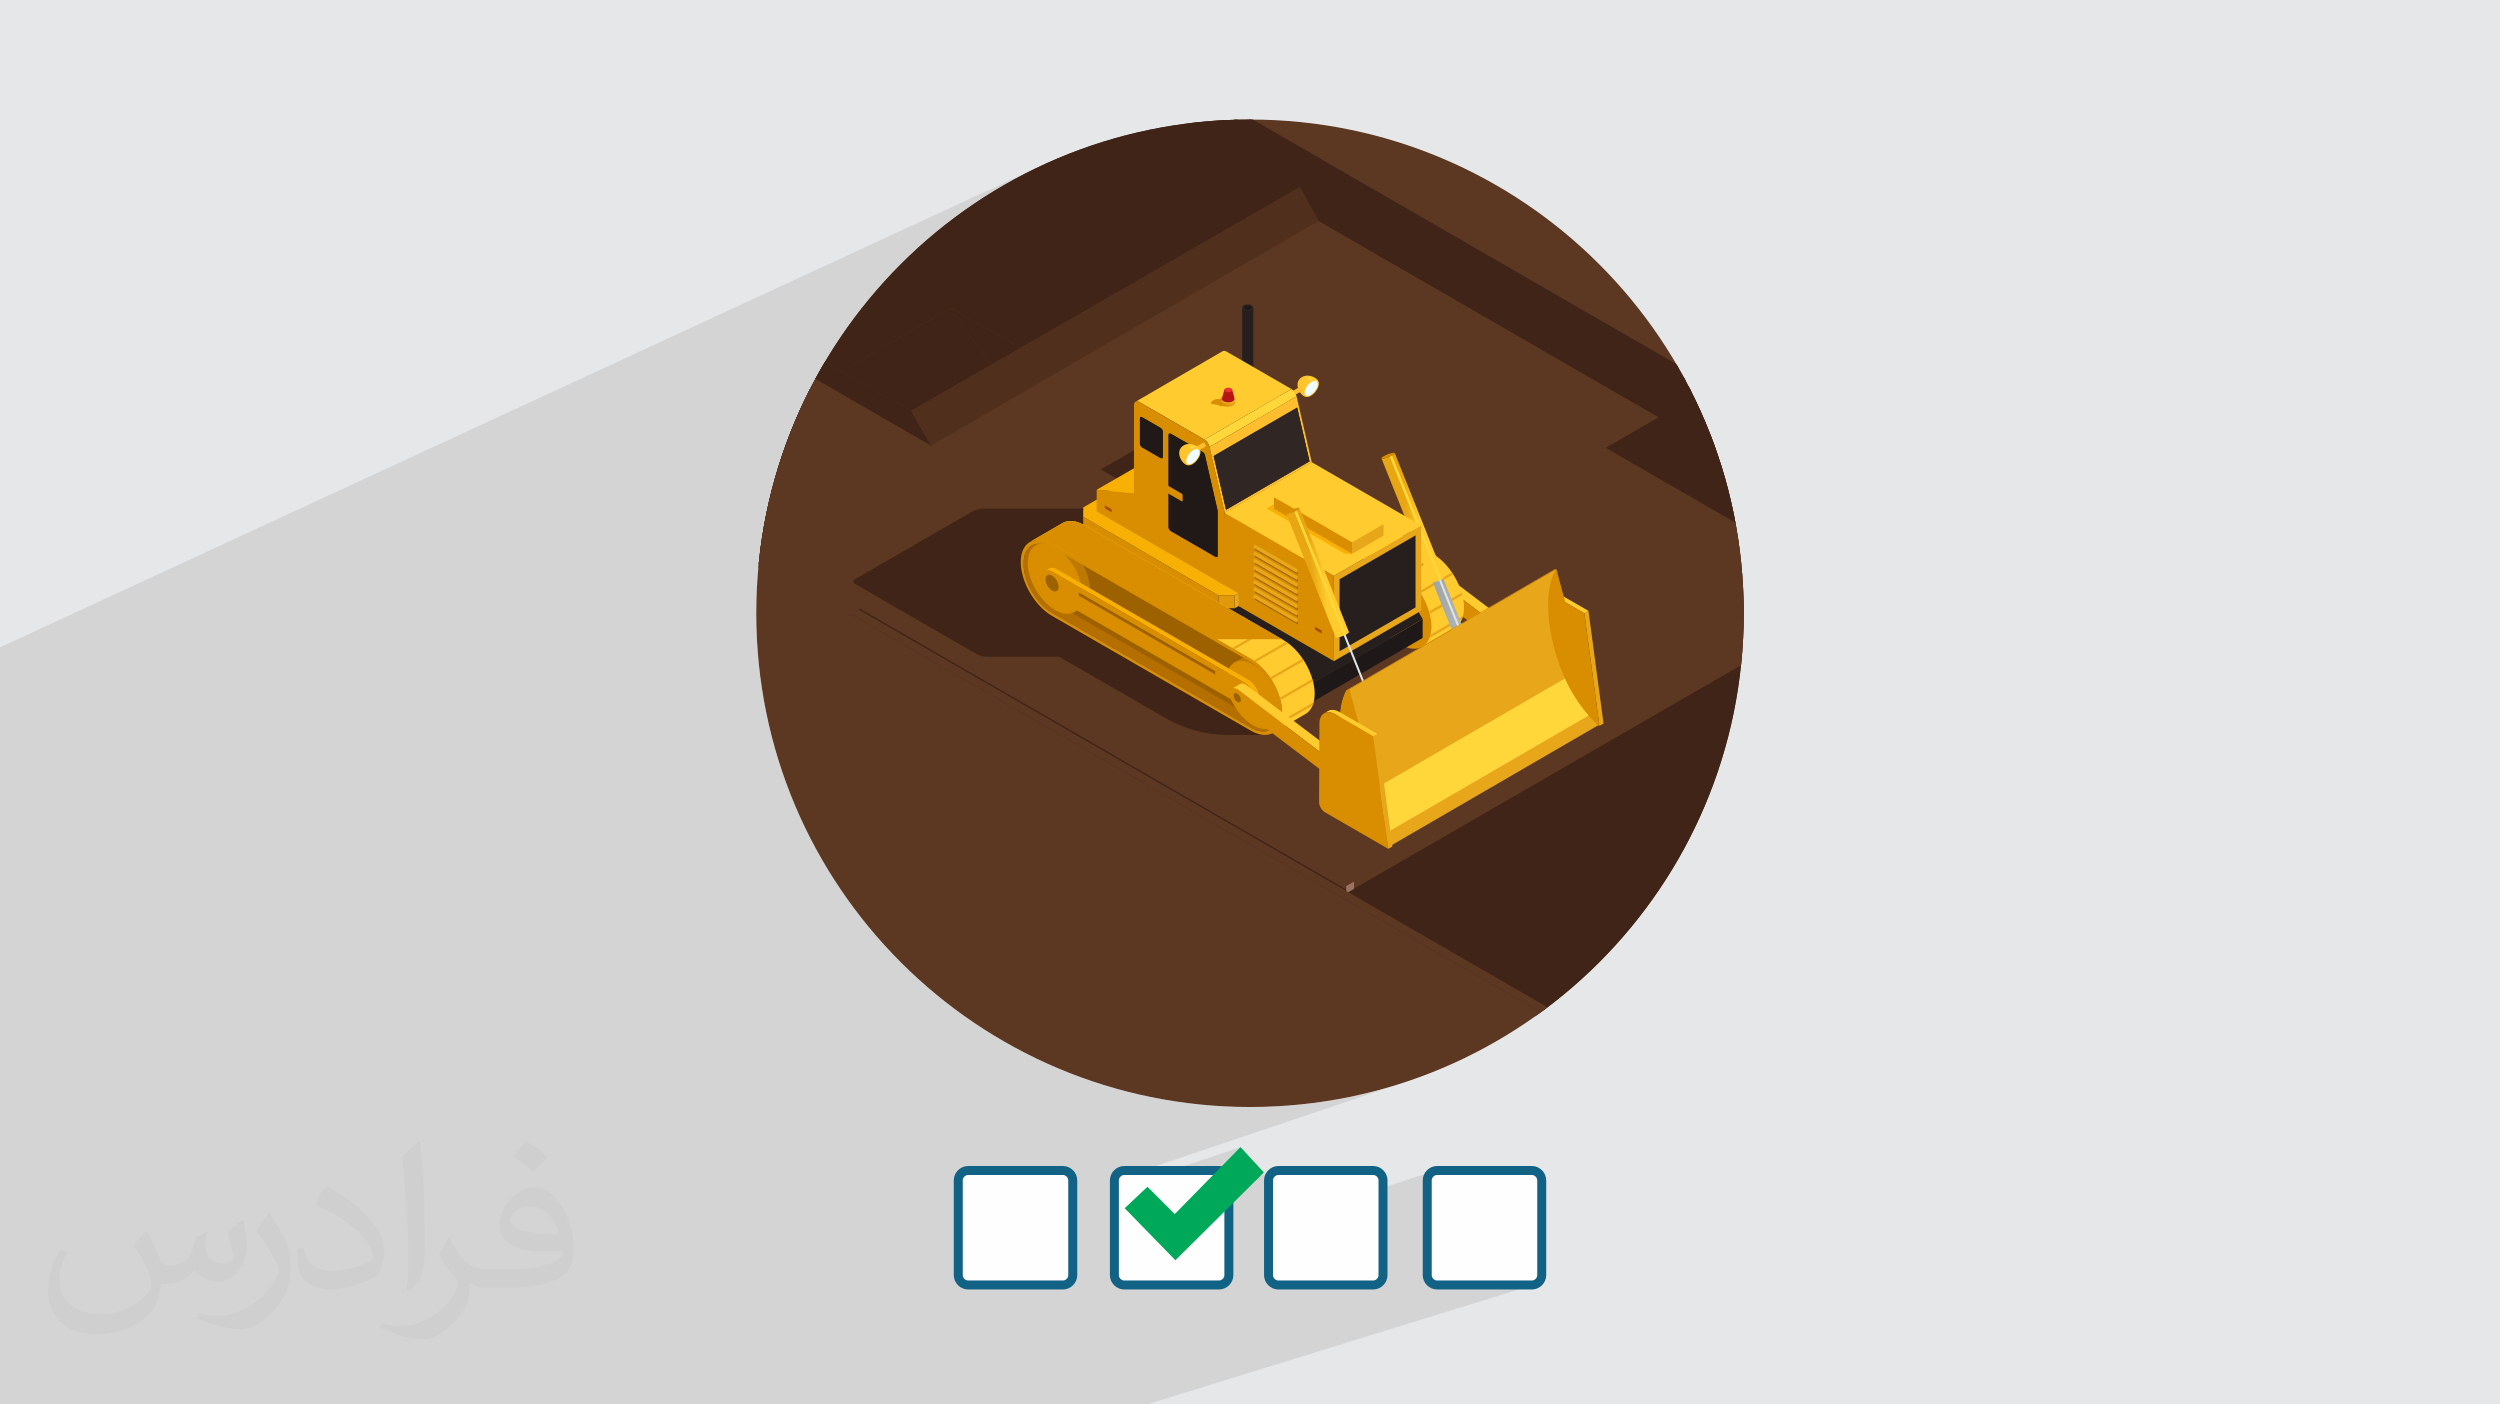 <?xml version="1.0" encoding="UTF-8"?>
<!DOCTYPE svg PUBLIC "-//W3C//DTD SVG 1.1//EN" "http://www.w3.org/Graphics/SVG/1.1/DTD/svg11.dtd">
<!-- Creator: CorelDRAW -->
<svg xmlns="http://www.w3.org/2000/svg" xml:space="preserve" width="94.192mm" height="52.917mm" version="1.1" style="shape-rendering:geometricPrecision; text-rendering:geometricPrecision; image-rendering:optimizeQuality; fill-rule:evenodd; clip-rule:evenodd"
viewBox="0 0 9419.16 5291.66"
 xmlns:xlink="http://www.w3.org/1999/xlink"
 xmlns:xodm="http://www.corel.com/coreldraw/odm/2003">
 <defs>
  <style type="text/css">
   <![CDATA[
    .str0 {stroke:#126285;stroke-width:33.86;stroke-miterlimit:22.926}
    .str1 {stroke:#3F2417;stroke-width:7.62;stroke-miterlimit:10}
    .fil36 {fill:none}
    .fil5 {fill:#FEFEFE}
    .fil4 {fill:#00A859}
    .fil0 {fill:#E6E7E8}
    .fil3 {fill:#FEFEFE}
    .fil17 {fill:#1E1918;fill-rule:nonzero}
    .fil29 {fill:#211918;fill-rule:nonzero}
    .fil15 {fill:#261F1E;fill-rule:nonzero}
    .fil16 {fill:#302725;fill-rule:nonzero}
    .fil9 {fill:#3F2417;fill-rule:nonzero}
    .fil10 {fill:#502F1C;fill-rule:nonzero}
    .fil8 {fill:#5C3722;fill-rule:nonzero}
    .fil6 {fill:#7C574C;fill-rule:nonzero}
    .fil7 {fill:#9C7363;fill-rule:nonzero}
    .fil22 {fill:#9E6100;fill-rule:nonzero}
    .fil35 {fill:#A84C00;fill-rule:nonzero}
    .fil21 {fill:#B46F00;fill-rule:nonzero}
    .fil32 {fill:#B71515;fill-rule:nonzero}
    .fil23 {fill:#BD7900;fill-rule:nonzero}
    .fil19 {fill:#D88E00;fill-rule:nonzero}
    .fil26 {fill:#E0E4E4;fill-rule:nonzero}
    .fil28 {fill:#E1990B;fill-rule:nonzero}
    .fil33 {fill:#E83434;fill-rule:nonzero}
    .fil20 {fill:#E8A61A;fill-rule:nonzero}
    .fil12 {fill:#F0FDFF;fill-rule:nonzero}
    .fil24 {fill:#F8B005;fill-rule:nonzero}
    .fil14 {fill:#FFBE2E;fill-rule:nonzero}
    .fil18 {fill:#FFCB2E;fill-rule:nonzero}
    .fil13 {fill:#FFD73B;fill-rule:nonzero}
    .fil2 {fill:#373435;fill-opacity:0.031}
    .fil1 {fill:#373435;fill-opacity:0.102}
    .fil27 {fill:url(#id1)}
    .fil31 {fill:url(#id2)}
    .fil25 {fill:url(#id3)}
    .fil30 {fill:url(#id4)}
    .fil11 {fill:url(#id5)}
    .fil34 {fill:url(#id6)}
   ]]>
  </style>
   <clipPath id="id0">
    <path d="M4709.57 450.28c1027.41,0 1860.28,832.87 1860.28,1860.27 0,1027.41 -832.87,1860.28 -1860.28,1860.28 -1027.4,0 -1860.27,-832.87 -1860.27,-1860.28 0,-1027.4 832.87,-1860.27 1860.27,-1860.27z"/>
   </clipPath>
  <linearGradient id="id1" gradientUnits="userSpaceOnUse" x1="5298.51" y1="1954.95" x2="5349.33" y2="1950.31">
   <stop offset="0" style="stop-opacity:1; stop-color:#E7A612"/>
   <stop offset="1" style="stop-opacity:1; stop-color:#FFCB2E"/>
  </linearGradient>
  <linearGradient id="id2" gradientUnits="userSpaceOnUse" x1="4599.52" y1="1517.44" x2="4654.72" y2="1517.44">
   <stop offset="0" style="stop-opacity:1; stop-color:#D88E00"/>
   <stop offset="1" style="stop-opacity:1; stop-color:#E8A61A"/>
  </linearGradient>
  <linearGradient id="id3" gradientUnits="userSpaceOnUse" x1="5350" y1="2245.04" x2="5533.38" y2="2245.04">
   <stop offset="0" style="stop-opacity:1; stop-color:#959A9A"/>
   <stop offset="1" style="stop-opacity:1; stop-color:#B6BBBB"/>
  </linearGradient>
  <linearGradient id="id4" gradientUnits="userSpaceOnUse" xlink:href="#id1" x1="4939.38" y1="2162.29" x2="4990.2" y2="2157.66">
  </linearGradient>
  <radialGradient id="id5" gradientUnits="userSpaceOnUse" gradientTransform="matrix(1.547 -0 -0 -1.855 -2711 4062)" cx="4954.48" cy="1422.36" r="70.24" fx="4954.48" fy="1422.36">
   <stop offset="0" style="stop-opacity:1; stop-color:#FFCB2E"/>
   <stop offset="1" style="stop-opacity:1; stop-color:#FFBE2E"/>
  </radialGradient>
  <radialGradient id="id6" gradientUnits="userSpaceOnUse" gradientTransform="matrix(1.546 -0 -0 -1.855 -2464 4795)" xlink:href="#id5" cx="4508.65" cy="1679.76" r="70.26" fx="4508.65" fy="1679.76">
  </radialGradient>
 </defs>
 <g id="Layer_x0020_1">
  <polygon class="fil0" points="-0,0 9419.16,0 9419.16,5291.66 -0,5291.66 "/>
  <polygon class="fil1" points="1690.73,5291.66 1621.84,5291.66 1151.48,5291.66 1082.13,5291.66 -0,5291.66 -0,2438.98 3903.07,633.72 3822.85,674.8 3744.95,719.6 3669.47,767.98 3596.54,819.85 3526.27,875.07 3458.77,933.54 3394.16,995.14 3332.56,1059.75 3274.09,1127.25 3218.87,1197.52 3167,1270.45 3118.62,1345.93 3073.82,1423.83 3032.74,1504.05 2995.49,1586.45 2962.18,1670.93 2932.93,1757.36 2907.87,1845.64 2887.09,1935.64 2870.73,2027.25 2858.9,2120.35 2851.72,2214.82 2849.3,2310.55 2851.72,2406.28 2858.9,2500.75 2870.73,2593.85 2887.09,2685.46 2907.87,2775.46 2932.93,2863.74 2962.18,2950.18 2995.49,3034.66 3032.74,3117.06 3073.82,3197.27 3118.62,3275.18 3167,3350.65 3218.87,3423.59 3274.09,3493.86 3332.56,3561.36 3394.16,3625.97 3458.77,3687.56 3526.27,3746.03 3596.54,3801.26 3669.47,3853.12 3744.95,3901.51 3822.85,3946.31 3903.07,3987.39 3985.47,4024.64 4069.95,4057.95 4156.38,4087.2 4244.66,4112.26 4334.66,4133.04 4426.27,4149.4 4519.37,4161.23 4613.84,4168.41 4709.57,4170.83 4805.3,4168.41 4899.77,4161.23 4992.87,4149.4 5084.48,4133.04 5174.48,4112.26 5262.76,4087.2 4198.72,4445.99 4198.63,4446.81 4198.63,4481.48 4673.68,4321.83 4479.02,4520.26 4802.13,4413.03 4795.91,4416.51 4790.43,4421.07 4785.87,4426.56 4782.41,4432.79 4780.2,4439.6 4779.43,4446.81 4779.43,4615.26 5400.13,4413.03 5393.9,4416.51 5388.41,4421.07 5383.84,4426.56 5380.36,4432.79 5378.15,4439.6 5377.37,4446.81 5377.37,4804.62 5378.15,4811.83 5380.36,4818.64 5383.84,4824.88 5388.41,4830.36 5393.9,4834.93 5400.13,4838.4 5406.93,4840.61 5414.12,4841.39 5771.96,4841.39 5779.17,4840.61 4320.21,5291.66 4315.73,5291.66 3973.64,5291.66 3826.58,5291.66 3748.62,5291.66 3744.11,5291.66 3402,5291.66 3257.01,5291.66 3193.41,5291.66 3188.84,5291.66 2846.79,5291.66 2777.88,5291.66 2757.6,5291.66 2703.77,5291.66 2703.4,5291.66 2631.19,5291.66 2626.56,5291.66 2284.49,5291.66 2256.88,5291.66 2227.5,5291.66 2154.71,5291.66 2143.49,5291.66 2019.51,5291.66 1874.87,5291.66 1787.84,5291.66 1692.88,5291.66 "/>
  <path class="fil2" d="M550.85 4636.82c17.98,27.25 29.64,53.44 41.02,82.55 8.46,16.94 12.95,48.16 52.65,48.16 11.63,0 28.32,-3.43 43.13,-11.63 16.66,-8.74 29.36,-21.97 35.99,-42.06l15.87 -53.44 38.63 -19.05 2.64 2.64c-5.28,20.12 -6.6,39.42 -6.6,54.51 0,44.7 38.63,61.65 69.32,61.65 17.98,0 34.14,-8.74 34.14,-25.15 0,-21.16 -8.99,-57.15 -20.65,-89.43 17.98,-17.98 35.99,-35.99 56.62,-50.55l3.17 1.6c8.99,38.1 14.02,75.67 14.02,100.81 0,24.61 -10.85,51.87 -19.84,69.6 -18.52,34.92 -51.33,62.71 -91.01,62.71 -30.15,0 -63.75,-15.09 -86.79,-43.13l-1.32 0c-21.69,27 -55.3,51.33 -109.02,51.33l-16.66 0c-2.64,35.46 -10.31,60.58 -21.97,83.08 -32,62.43 -127,106.63 -216.43,106.63 -124.36,0 -186.79,-71.7 -186.79,-167.21 0,-59 19.3,-113.77 48.95,-152.65l24.33 10.06c-18.52,35.46 -30.96,68.78 -30.96,101.6 0,89.43 72.77,132.03 156.64,132.03 77.8,0 174.09,-49.48 191.57,-106.88 -6.6,-62.71 -30.15,-92.07 -66.14,-149.22 10.85,-19.05 24.87,-38.1 42.34,-58.47l3.17 0 0 0 0 0 -0.02 -0.09zm1434.31 -336.55c26.19,16.41 51.87,35.71 76.99,57.94 -14.02,19.84 -31.5,37.85 -53.19,53.72 -25.15,-20.37 -50.27,-37.85 -75.95,-56.36 17.45,-19.58 34.67,-38.35 52.12,-55.3l0 0 0 0 0 0 0 0 0 0 0.03 0zm13.49 244.48c-42.34,0 -76.99,27.79 -76.99,48.41 0,44.2 84.66,57.94 186,57.4 -12.7,-51.87 -57.15,-105.84 -109.02,-105.84l0.01 0.03zm-95 236.55c55.04,0 103.2,-1.6 139.95,-10.85 41.02,-10.31 75.67,-30.96 75.67,-45.24 0,-3.71 0,-8.2 -1.32,-11.91 -23.01,2.11 -49.48,2.11 -72.49,2.11 -74.6,0 -131.75,-16.94 -154.25,-58.75 -5.56,-11.63 -9.52,-24.61 -9.52,-39.42 0,-40.49 17.45,-79.91 48.16,-107.16 25.65,-22.48 53.97,-36.5 82.8,-36.5 52.12,0 93.65,41.81 122.76,107.7 15.87,35.99 26.72,77.52 26.72,129.92 0,34.92 -9.52,64.29 -31.22,85.98 -40.49,39.17 -115.09,53.97 -229.39,53.97l-51.87 0 0 0 -13.49 0c-28.32,0 -48.69,-5.03 -64.82,-17.45l-2.64 0c0.79,6.6 1.32,12.95 1.32,19.05 0,25.65 -8.46,58.47 -25.65,84.66 -50.8,75.41 -105.84,108.2 -153.47,108.2 -48.16,0 -107.16,-18.52 -160.35,-42.6l9.52 -18.52c17.2,7.14 41.02,11.91 73.81,11.91 85.98,0 198.96,-82.55 212.98,-163.25 -3.17,-6.6 -8.99,-15.34 -17.2,-24.61 -25.15,-29.9 -41.02,-54.76 -55.83,-80.95 12.7,-25.15 24.33,-45.24 35.18,-63.5l4.5 -0.53c36.78,74.88 70.1,117.73 144.45,117.73l11.63 0 0 0 53.97 0 0 0 0 0 0 0 0 0 0 0 0.09 0.01zm-372.54 79.12c6.35,-34.39 6.88,-73.02 6.88,-109.02l0 -53.44c0,-99.75 -12.7,-244.73 -23.01,-339.19 17.98,-19.3 43.13,-42.06 62.97,-57.4l5.82 1.6c13.49,118.8 16.66,256.39 16.66,383.64 0,33.35 -1.32,65.89 -4.5,89.69 -1.85,30.15 -19.3,52.91 -56.62,87.83l-8.2 -3.71zm-383.38 -157.43c1.85,46.84 24.87,83.62 105.31,83.62 50.01,0 92.33,-12.95 139.17,-35.18 8.46,-3.71 12.95,-8.74 12.95,-12.95 0,-29.36 -22.48,-68.25 -60.32,-103.71 -36.78,-33.35 -85.47,-62.71 -130.96,-82.3 -15.62,-6.6 -20.65,-13.49 -20.65,-20.12 0,-13.49 17.98,-41.81 32.82,-62.18l5.03 -0.53c52.12,27.25 110.34,67.74 153.47,112.7 39.17,41.53 63.5,83.62 63.5,129.39 0,33.86 -10.31,65.61 -27,95.25 -57.15,28.83 -118.01,50.8 -178.33,50.8 -73.28,0 -123.29,-34.39 -123.29,-115.09 0,-8.74 0,-22.22 3.17,-39.7l25.15 0 0 0 0 0 0 0 0 0 0 0 -0.02 0zm-132.57 -133.1l45.52 73.56c16.66,27.25 32.28,56.9 32.28,103.71l0 59.79c0,48.41 -30.96,100.28 -80.95,151.61 -39.17,34.67 -73.81,49.48 -105.84,49.48 -47.62,0 -102.13,-14.81 -165.1,-41.81l7.14 -18.52c19.84,5.28 42.85,9.78 71.17,9.78 90.5,-0.53 183.08,-66.67 225.42,-147.37 5.03,-9.27 6.88,-17.98 6.88,-24.08 0,-9.27 -5.03,-19.58 -8.99,-28.83 -23.01,-43.38 -48.69,-83.08 -76.99,-119.86 14.81,-23.29 29.64,-45.77 45.77,-68l3.71 0.53 0 0 0 0 0 0 0 0 0 0 -0.02 0.01z"/>
  <g id="_1491728631184">
   <path class="fil3 str0" d="M5771.96 4410.05l-357.84 0c-19.56,0 -36.75,17.14 -36.75,36.76l0 357.81c0,19.62 17.19,36.77 36.75,36.77l357.84 0c19.62,0 36.75,-17.15 36.75,-36.77l0 -357.81c0,-19.62 -17.15,-36.76 -36.75,-36.76z"/>
   <path class="fil3 str0" d="M5174.01 4410.05l-357.86 0c-19.63,0 -36.72,17.14 -36.72,36.76l0 357.81c0,19.62 17.15,36.77 36.72,36.77l357.86 0c19.61,0 36.71,-17.15 36.71,-36.77l0 -357.81c0,-19.62 -17.15,-36.76 -36.71,-36.76z"/>
   <path class="fil3 str0" d="M4593.18 4410.05l-357.8 0c-19.57,0 -36.75,17.14 -36.75,36.76l0 357.81c0,19.62 17.15,36.77 36.75,36.77l357.8 0c19.62,0 36.77,-17.15 36.77,-36.77l0 -357.81c0,-19.62 -17.15,-36.76 -36.77,-36.76z"/>
   <path class="fil3 str0" d="M4005.01 4410.05l-357.82 0c-19.59,0 -36.74,17.14 -36.74,36.76l0 357.81c0,19.62 17.15,36.77 36.74,36.77l357.82 0c19.56,0 36.74,-17.15 36.74,-36.77l0 -357.81c0,-19.62 -17.13,-36.76 -36.74,-36.76z"/>
   <polygon class="fil4" points="4673.68,4321.83 4761.86,4417.39 4428.53,4748.23 4237.43,4552.18 4323.19,4471.32 4426.08,4574.23 "/>
  </g>
  <path class="fil5" d="M4709.57 450.28c1027.41,0 1860.28,832.87 1860.28,1860.27 0,1027.41 -832.87,1860.28 -1860.28,1860.28 -1027.4,0 -1860.27,-832.87 -1860.27,-1860.28 0,-1027.4 832.87,-1860.27 1860.27,-1860.27z"/>
  <g style="clip-path:url(#id0)">
   <g id="_1491728634928">
    <polygon id="_1" class="fil6" points="4553.9,4756.52 -2.68,2125.78 -2.68,1968.17 4553.9,4598.92 "/>
    <polygon class="fil7" points="8560.05,2443.57 4553.9,4756.52 4553.9,4598.92 8560.05,2285.97 "/>
    <polygon class="fil8" points="4553.9,4598.91 -2.68,1968.18 4003.47,-344.77 8560.05,2285.96 "/>
    <polygon class="fil9" points="1291.84,1220.79 5848.4,3851.52 8179.07,2505.9 3622.52,-124.85 "/>
    <polygon class="fil8" points="4461.7,1667.96 3583.04,1160.14 2429.93,1825.51 5084.39,3358.05 7183.81,2145.95 5556.29,1206.27 5485.77,1078.57 "/>
    <polygon class="fil10" points="4461.15,1667.03 4791.54,2140.8 5811.13,1549.34 5485.77,1078.58 "/>
    <polygon class="fil9" points="2428.35,1824.59 3002.66,2156.19 3908.82,1630.9 3583.45,1160.14 "/>
    <polygon class="fil9" points="5811.14,1549.34 7014.15,2243.9 7259.16,2102.44 5485.77,1078.58 "/>
    <polygon class="fil9" points="3908.4,1630.91 4791.55,2140.8 4461.24,1667.18 3583.04,1160.14 "/>
    <polygon class="fil8" points="3432.49,1548.95 2908.49,1245.89 2121.57,1699.84 3193.37,2318.63 4347.05,1653.59 5225.72,2161.44 6249.79,1572.02 4968.63,832.32 4898.1,704.63 "/>
    <polygon class="fil10" points="3431.97,1547.99 3507.52,1678.71 4968.62,832.32 4898.12,704.63 "/>
    <polygon class="fil9" points="4968.63,832.32 8023.2,2595.89 8098.55,2552.39 4898.1,704.63 "/>
    <polygon class="fil9" points="3541.89,-78.29 8098.45,2552.44 8173.79,2508.95 3617.23,-121.78 "/>
    <polygon class="fil9" points="2978.99,1373.58 3507.52,1678.71 3432.05,1548.15 2908.48,1245.89 "/>
    <polygon class="fil9 str1" points="8172.99,2482.33 3615.92,-148.69 3615.92,-121.58 8172.99,2509.44 "/>
    <polygon class="fil7" points="7438.15,2036.06 7408.97,2015.99 7408.97,1988.86 7438.15,1972.03 "/>
    <polygon class="fil9 str1" points="8172.99,2482.33 3615.92,-148.69 3645.1,-165.54 8202.17,2465.48 "/>
    <polygon class="fil8" points="5836.29,3831.99 1278.31,1200.43 1278.31,1227.56 5836.29,3859.1 "/>
    <polygon class="fil7" points="5101.45,3348.79 5072.27,3365.64 5072.27,3338.53 5101.45,3321.69 "/>
    <polygon class="fil8" points="5836.29,3831.99 1278.31,1200.43 1307.47,1183.59 5865.47,3815.14 "/>
    <path class="fil9" d="M4675.29 2309.89l-537.68 -323.14 153.39 -70.76 -580.84 0c-18.08,0 -35.85,4.76 -51.48,13.79l-439.09 253.51c-5.94,3.42 -5.94,12 0,15.42l456.51 263.57c14,8.09 29.86,12.33 46.04,12.33l269.1 0 400.59 231.28c71.43,41.24 152.47,62.96 234.95,62.96l133.5 0 -84.99 -458.96z"/>
    <path class="fil11" d="M4926.48 1415.1l-0.26 0c-5.47,0.03 -10.87,1.03 -15.96,3.02 -40.04,17.99 -16.4,67.42 5.66,76.26 25.2,10.12 60.99,-35.04 51.44,-57.5 -1.12,-2.58 -3.16,-6.33 -7.36,-9.6 -10.3,-8 -22.08,-12.18 -33.52,-12.18z"/>
    <path class="fil12" d="M4960.99 1436.92c-7.54,-5.94 -23.01,1.1 -34.51,15.72 -11.51,14.61 -14.72,31.28 -7.18,37.22 7.57,5.96 23.02,-1.07 34.51,-15.69 11.52,-14.64 14.72,-31.31 7.18,-37.25z"/>
    <path class="fil13" d="M4932.39 1421.95c-5.09,1.66 -7.58,5.49 -5.53,8.51 2.05,3.04 7.82,4.16 12.93,2.47 5.09,-1.66 7.57,-5.47 5.54,-8.51 -2.05,-3.04 -7.85,-4.14 -12.94,-2.47z"/>
    <path class="fil14" d="M4901.39 1458.11c-1.72,-1 -3.26,-1.08 -4.38,-0.41l-42.78 24.7c-1.07,0.65 -1.76,2.01 -1.76,3.95 0,3.94 2.76,8.7 6.14,10.65 2.29,1.32 4.18,0.93 5.25,-0.59 -0.26,0.38 -0.48,0.79 -0.85,0.99l42.76 -24.69c1.1,-0.65 1.76,-2.01 1.76,-3.96 0,-3.91 -2.73,-8.68 -6.14,-10.64z"/>
    <path class="fil15" d="M4680.06 1158.82l0 257.18c0.04,3.04 2.09,6.1 6.14,8.43 8.17,4.72 21.45,4.72 29.62,0 4.16,-2.39 6.21,-5.54 6.15,-8.66l0 -257.17 -41.91 0.22z"/>
    <path class="fil16" d="M4715.84 1167.26c-8.2,4.73 -21.46,4.73 -29.65,0 -8.19,-4.72 -8.19,-12.39 0,-17.11 8.19,-4.73 21.45,-4.73 29.65,0 8.19,4.72 8.19,12.39 0,17.11z"/>
    <path class="fil17" d="M4712.15 1165.13c-6.14,3.55 -16.12,3.55 -22.27,0 -6.14,-3.54 -6.14,-9.3 0,-12.85 6.15,-3.55 16.13,-3.55 22.27,0 6.14,3.55 6.14,9.31 0,12.85z"/>
    <path class="fil18" d="M5824.22 2464.05c-2.72,-6.12 -6.43,-12.04 -10.85,-17.07 -2.43,-2.78 -5.09,-5.28 -7.88,-7.4l-373.08 -282.77c-1.4,-1.05 -2.81,-1.98 -4.19,-2.78 -7.73,-4.46 -14.91,-5 -20.12,-1.98l-31.28 18.18c5.21,-3.02 12.41,-2.47 20.11,1.99 1.38,0.79 2.8,1.73 4.2,2.78l373.07 282.74c2.8,2.13 5.46,4.65 7.89,7.42 4.42,5.03 8.13,10.94 10.84,17.07 3.92,8.85 5.72,18.17 4.55,25.98 -0.98,6.39 -3.79,10.81 -7.77,13.12l31.29 -18.19c3.97,-2.31 6.79,-6.73 7.76,-13.12 1.18,-7.8 -0.62,-17.11 -4.54,-25.97z"/>
    <path class="fil19" d="M5774.2 2457.75l-373.08 -282.75c-1.39,-1.05 -2.81,-1.98 -4.19,-2.79 -13.65,-7.87 -25.67,-3.53 -27.9,11.17 -2.45,16.2 7.99,38.85 23.28,50.47l373.07 282.58c1.48,1.13 2.96,2.1 4.42,2.96 13.54,7.81 25.47,3.44 27.67,-11.17 2.46,-16.2 -7.99,-38.87 -23.27,-50.47z"/>
    <path class="fil18" d="M5495.55 2201.96c-11.47,-25.96 -27.19,-50.79 -45.6,-71.76 -15.39,-17.52 -32.66,-32.34 -50.87,-42.86l-750.08 -433.05c-32.72,-18.9 -62.41,-20.6 -83.8,-8.17l-122.58 71.25 916.23 718.94 122.57 -71.23c21.15,-12.29 34.31,-38.41 34.41,-75.51 0.08,-28.06 -7.42,-58.53 -20.28,-87.61z"/>
    <path class="fil19" d="M5276.5 2158.58l-750.08 -433.07c-64.9,-37.47 -117.8,-7.32 -118.02,66.69 -0.2,74.57 52.35,165.61 117.25,203.08l750.08 433.07c64.4,37.18 117.32,7.03 117.52,-67.56 0.2,-73.99 -52.35,-165.03 -116.75,-202.21z"/>
    <path class="fil20" d="M4716.51 1835.04l8.69 5.03 123 -71.01 -8.7 -5.03 -122.99 71.01zm162.65 93.91l8.72 5.03 122.97 -71 -8.7 -5.03 -122.99 71zm-243.98 -140.88l8.7 5.03 122.99 -70.98 -8.72 -5.05 -122.97 71zm325.3 187.82l8.72 5.03 122.98 -70.99 -8.71 -5.03 -122.99 70.99zm-474.25 -265.12c4.14,0.65 8.32,1.46 12.65,2.75l123.16 -71.1c-4.34,-1.34 -8.52,-2.07 -12.65,-2.76l-123.16 71.11zm67.62 30.35l8.7 5.03 122.99 -70.99 -8.71 -5.03 -122.98 70.99zm243.98 140.87l8.72 5.03 122.97 -71 -8.7 -5.03 -122.99 71zm587.39 521.82l122.4 -70.66c1.61,-3.83 2.84,-8.05 3.98,-12.37l-122.38 70.66c-1.12,4.36 -2.42,8.52 -4,12.37zm-37.94 -175.98c1.66,2.44 3.67,4.55 5.27,7.05l122.37 -70.57c-1.58,-2.49 -3.14,-4.94 -4.81,-7.4l-122.83 70.92zm162.13 14.04c-0.73,-2.88 -1.62,-5.76 -2.48,-8.62l-122.69 70.82c0.85,2.88 1.75,5.76 2.48,8.62l122.69 -70.82zm-467.6 -219.02l8.72 5.03 122.97 -70.99 -8.7 -5.02 -122.99 70.98zm81.34 46.96l8.71 5.03 122.97 -71.01 -8.72 -5.03 -122.96 71.01zm161.7 94.46c2.64,1.75 5.23,3.63 7.81,5.54l122.95 -70.97c-2.59,-1.92 -5.19,-3.79 -7.82,-5.55l-122.94 70.98zm42.6 -118.51l8.72 5.03 -122.99 71 -8.7 -5.02 122.97 -71.01z"/>
    <polygon class="fil17" points="4865.19,2691.2 5360,2403.51 5360.2,2332.75 4865.39,2620.44 "/>
    <polygon class="fil15" points="4865.39,2620.45 5360.2,2332.75 5284.34,2201.25 4749.41,2473.81 "/>
    <polygon class="fil15" points="4789.53,2488.95 5284.34,2201.26 4602.86,1762.09 4068.47,2072.65 "/>
    <polygon class="fil15" points="4068.46,2072.64 4068.02,2230.96 4865.18,2691.19 4865.38,2620.45 4789.53,2488.94 "/>
    <path class="fil21" d="M4835.76 2670.27l-750.08 -433.07c-16.77,-9.68 -32.58,-23.24 -46.65,-39.26 -16.71,-18.99 -30.94,-41.48 -41.32,-65 -11.87,-26.8 -18.74,-54.99 -18.68,-81.02 0.1,-33.66 12,-57.44 31.25,-68.63l-122.57 71.22c-19.24,11.2 -31.14,35 -31.25,68.64 -0.08,26.03 6.82,54.22 18.66,81.02 10.4,23.54 24.63,46.01 41.32,65 14.07,16.02 29.91,29.59 46.67,39.28l750.06 433.05c29.54,17.05 56.45,18.59 75.91,7.28l122.57 -71.24c-19.46,11.32 -46.35,9.78 -75.89,-7.27z"/>
    <path class="fil22" d="M3999.52 2060.06l744.9 430.07c54.49,31.47 98.5,107.78 98.31,170.3 -0.16,62.63 -44.44,87.85 -98.95,56.38l-744.91 -430.05c-54.49,-31.46 -98.5,-107.68 -98.31,-170.31 0.18,-62.51 44.46,-87.86 98.96,-56.39z"/>
    <path class="fil23" d="M3930.32 2038.07c18.78,-10.91 44.79,-9.37 73.5,7.2 56.87,32.84 102.96,112.55 102.78,178.04 -0.1,32.5 -11.58,55.37 -30.09,66.11l-28.02 16.29c18.51,-10.75 29.99,-33.62 30.09,-66.12 0.18,-65.47 -45.91,-145.19 -102.8,-178.02 -28.69,-16.59 -54.7,-18.13 -73.48,-7.22l28.02 -16.28z"/>
    <path class="fil19" d="M3975.79 2061.57c56.87,32.84 102.96,112.54 102.78,178.01 -0.19,65.48 -46.57,91.8 -103.45,58.97 -56.99,-32.91 -103.08,-112.61 -102.88,-178.08 0.18,-65.5 46.57,-91.81 103.55,-58.9z"/>
    <path class="fil23" d="M4677.61 2480.55c18.18,-10.56 43.38,-9.06 71.18,6.98 55.09,31.81 99.74,109.02 99.56,172.44 -0.1,31.49 -11.21,53.63 -29.14,64.03l-27.15 15.78c17.93,-10.41 29.04,-32.55 29.14,-64.04 0.18,-63.42 -44.47,-140.62 -99.56,-172.44 -27.79,-16.04 -52.99,-17.54 -71.18,-6.97l27.15 -15.78z"/>
    <path class="fil19" d="M4721.64 2503.3c55.09,31.82 99.74,109.01 99.56,172.43 -0.18,63.43 -45.12,88.91 -100.21,57.12 -55.19,-31.87 -99.83,-109.09 -99.65,-172.51 0.18,-63.4 45.11,-88.91 100.3,-57.04z"/>
    <path class="fil24" d="M4704.4 2561.84l-722.49 -417.11c-11.21,-6.49 -21.41,-7.1 -28.75,-2.84l-16.04 9.33c7.36,-4.28 17.54,-3.68 28.78,2.81l722.45 417.13c22.27,12.86 40.24,43.94 40.15,69.53 -0.04,12.78 -4.52,21.76 -11.76,25.96l16.04 -9.31c7.24,-4.22 11.72,-13.18 11.76,-25.98 0.06,-25.58 -17.88,-56.67 -40.14,-69.52z"/>
    <path class="fil19" d="M3965.89 2154.04c-22.26,-12.86 -40.43,-2.62 -40.51,22.97 -0.06,25.69 17.99,56.85 40.25,69.71l722.46 417.11c22.28,12.86 40.35,2.55 40.41,-23.13 0.08,-25.59 -17.86,-56.7 -40.15,-69.55l-722.46 -417.11z"/>
    <path class="fil25" d="M5383.23 2054.05c-7.07,0.79 -19.48,5.31 -27.69,10.07 -5.74,3.33 -7.65,5.8 -6.02,6.78 -0.71,-0.41 145.07,364.52 145.07,364.52 0.32,0.79 1.86,1.11 4.72,0.81 4.97,-0.57 12.61,-2.98 19.55,-6 2.41,-1.08 4.77,-2.22 6.89,-3.37 0.43,-0.24 0.84,-0.49 1.24,-0.73 4.92,-2.84 7.22,-5.15 6.73,-6.37l-145.78 -364.9c-0.21,-0.51 -1.03,-0.93 -2.9,-0.93 -0.53,0 -1.12,0.04 -1.81,0.12zm-2 7.18c-0.43,0.24 -0.84,0.49 -1.26,0.69 -0.77,0.42 -1.64,0.83 -2.47,1.23 1.27,-0.65 2.59,-1.27 3.73,-1.92zm-7.53 3.77c-0.22,0.1 -0.4,0.2 -0.62,0.3 -0.49,0.23 -1,0.35 -1.49,0.55 0.72,-0.28 1.42,-0.55 2.11,-0.85z"/>
    <path class="fil26" d="M5379.97 2061.93l145.78 364.9c-2.12,1.18 -4.48,2.31 -6.89,3.39l-145.78 -364.92c2.43,-1.05 4.76,-2.19 6.89,-3.37z"/>
    <path class="fil27" d="M5246.33 1715.02c-0.5,0.3 -1.05,0.59 -1.58,0.91 -2.72,1.48 -5.74,2.94 -8.84,4.3 -8.88,3.89 -18.65,6.97 -25.02,7.69 -3.63,0.42 -5.62,0 -6.04,-1.04l186.6 467.03c0.4,1.04 2.39,1.46 6.02,1.04 6.38,-0.71 16.14,-3.8 25.02,-7.67 3.12,-1.36 6.12,-2.84 8.82,-4.34 0.55,-0.28 1.07,-0.58 1.62,-0.89 6.28,-3.65 9.2,-6.61 8.6,-8.15l-186.58 -467.05c0.61,1.56 -2.31,4.52 -8.62,8.17z"/>
    <path class="fil13" d="M5244.74 1715.92c-2.72,1.5 -5.72,2.96 -8.82,4.31l186.58 467.03c3.1,-1.35 6.1,-2.81 8.82,-4.3l-186.58 -467.04z"/>
    <path class="fil19" d="M5248.91 1705.82c9.06,-1.03 7.91,3.11 -2.58,9.19 -10.5,6.1 -26.37,11.88 -35.43,12.91 -9.09,1.02 -7.93,-3.1 2.57,-9.2 10.48,-6.09 26.38,-11.89 35.44,-12.9z"/>
    <polygon class="fil19" points="4591.29,2243.96 4591.42,2291.79 4081.19,1994.69 4081.07,1946.86 "/>
    <polygon class="fil20" points="5050,2014.05 5050.15,2061.88 4652.01,2291.74 4651.87,2243.91 "/>
    <polygon class="fil28" points="4651.87,2243.9 4652.01,2291.73 4591.43,2291.8 4591.29,2243.97 "/>
    <polygon class="fil18" points="4833.9,1899.05 5010.7,2001.81 5010.42,2036.91 4833.9,2138.81 "/>
    <polygon class="fil24" points="4081.35,1911.77 4479.41,1681.86 4539.99,1681.8 4838.48,1855.86 4838.48,2136.15 4651.87,2243.9 4591.29,2243.96 4081.07,1946.86 "/>
    <polygon class="fil19" points="4131.97,1845.3 4275.45,1858.46 4275.45,2009.83 4131.97,1926.99 "/>
    <polygon class="fil20" points="4485.02,1888.82 4275.43,2009.83 4275.43,1858.47 4485.02,1737.46 "/>
    <polygon class="fil24" points="4275.44,1858.46 4131.96,1845.3 4341.55,1724.3 4485.02,1737.46 "/>
    <path class="fil17" d="M4622.32 1386.99c0,-4.79 3.89,-6.43 8.68,-3.67l68.87 39.76c4.81,2.78 8.68,8.9 8.68,13.71l0 96c0,4.81 -3.87,6.45 -8.68,3.67l-68.87 -39.76c-4.79,-2.78 -8.68,-8.9 -8.68,-13.71l0 -96zm107.99 62.31c0,-4.79 3.85,-6.45 8.61,-3.72l119.56 68.38c3.96,2.27 7.45,6.93 8.46,11.33l47.89 209.17c0.2,0.82 0.28,1.63 0.28,2.36 0,4.89 -3.86,6.53 -8.67,3.76l-167.46 -96.68c-4.78,-2.78 -8.67,-8.9 -8.67,-13.7l0 -180.9zm-437.61 94.48l-5.38 220.08 93.82 244.95 215.63 131.77 340.45 -126.75 0 -290.3 -52.82 -228.94c-2.7,-11.25 -10.44,-22.3 -19.35,-27.43l-244.72 -141.3c-11.23,-6.49 -20.36,-1.3 -20.4,11.62l0.99 215.83 -213.17 -34.08c-10.59,7.42 -47.02,-3.92 -95.05,24.55z"/>
    <polygon class="fil16" points="4593.26,1909.65 4912.41,1724.49 4942.47,1741.85 4614.33,1932.24 4593.26,1920.07 "/>
    <polygon class="fil20" points="4613.89,2205.24 4942.03,2014.85 4942.48,1741.84 4614.34,1932.22 "/>
    <path class="fil18" d="M4621.04 1324.5c-5.66,-3.26 -10.77,-3.57 -14.46,-1.42l-328.14 190.39c3.69,-2.15 8.82,-1.84 14.46,1.42l244.72 141.3 328.15 -190.4 -244.73 -141.29z"/>
    <path class="fil13" d="M4556.97 1683.63l328.14 -190.39c-2.69,-11.25 -10.44,-22.3 -19.34,-27.43l-328.14 190.37c8.9,5.15 16.65,16.2 19.34,27.45z"/>
    <path class="fil19" d="M4579.03 2097.55l-167.46 -96.7c-4.81,-2.76 -8.7,-8.9 -8.7,-13.69l0 -348.84c0,-4.77 3.87,-6.43 8.64,-3.69l119.56 68.35c3.95,2.27 7.43,6.93 8.44,11.36l47.91 209.16c0.18,0.83 0.28,1.62 0.28,2.37l0 168c0,4.81 -3.87,6.45 -8.67,3.68zm-197.9 -375.71c0,4.78 -3.89,6.42 -8.67,3.66l-68.88 -39.78c-4.8,-2.75 -8.68,-8.88 -8.68,-13.68l0 -96.01c0,-4.81 3.88,-6.44 8.68,-3.67l68.88 39.76c4.78,2.76 8.67,8.91 8.67,13.69l0 96.03zm175.86 -38.21c-2.7,-11.25 -10.46,-22.32 -19.37,-27.45l-244.72 -141.3c-11.24,-6.49 -20.34,-1.27 -20.38,11.64l-0.39 481.41 341.77 197.3 0.45 -272.99 -57.36 -248.61z"/>
    <path class="fil14" d="M4572.72 1718.01l314.58 -182.5 46.63 202.66 -314.6 182.5 -46.61 -202.66zm312.39 -224.77l-328.14 190.39 57.38 248.6 328.12 -190.39 -57.36 -248.6z"/>
    <path class="fil29" d="M4294.84 1575.99c0,-4.78 3.89,-6.45 8.67,-3.67l68.88 39.76c4.79,2.78 8.68,8.9 8.68,13.7l0 96.01c0,4.8 -3.89,6.45 -8.68,3.67l-68.88 -39.76c-4.78,-2.77 -8.67,-8.9 -8.67,-13.71l0 -96zm107.98 62.28c0,-4.76 3.86,-6.42 8.62,-3.69l119.57 68.38c3.95,2.27 7.42,6.93 8.43,11.33l47.92 209.17c0.2,0.82 0.28,1.63 0.28,2.36l0 168.01c0,4.81 -3.88,6.45 -8.68,3.67l-167.46 -96.67c-4.8,-2.78 -8.68,-8.9 -8.68,-13.71l0 -348.85z"/>
    <path class="fil19" d="M4378.4 1846.04l73.19 42.26c2.34,1.33 4.22,0.54 4.22,-1.79l0 -20.5c0,-2.33 -1.88,-5.31 -4.22,-6.67l-73.19 -42.25c-2.33,-1.34 -4.22,-0.53 -4.22,1.78l0 20.52c0,2.33 1.89,5.31 4.22,6.65z"/>
    <polygon class="fil16" points="4887.31,1535.51 4933.94,1738.16 4619.32,1920.67 4572.73,1718.01 "/>
    <polygon class="fil19" points="5025.57,2490.93 4666.51,2283.63 4666.49,2235.74 4592.34,2192.94 4614.2,1932.43 5025.57,2169.95 "/>
    <polygon class="fil20" points="5354.74,2300.88 5025.58,2490.93 5025.58,2169.95 5354.74,1979.9 "/>
    <polygon class="fil15" points="5047.04,2182.33 5333.27,2017.08 5333.27,2288.49 5047.04,2453.73 "/>
    <polygon class="fil18" points="5025.57,2169.94 4614.2,1932.43 4942.69,1741.72 5354.73,1979.9 "/>
    <polygon class="fil24" points="4881.64,1851.88 4771.48,1915.48 5067.93,2086.63 5094.04,2086.63 "/>
    <polygon class="fil19" points="5094.04,2042.61 4799.96,1872.82 4799.96,1916.84 5094.04,2086.63 "/>
    <polygon class="fil20" points="5212.42,2018.29 5094.05,2086.64 5094.05,2042.62 5212.42,1974.27 "/>
    <polygon class="fil18" points="5094.04,2042.61 4799.96,1872.82 4918.34,1804.47 5212.41,1974.26 "/>
    <path class="fil18" d="M4932.97 2526.77c-11.48,-25.95 -27.19,-50.79 -45.6,-71.76 -15.39,-17.51 -32.67,-32.34 -50.87,-42.86l-750.08 -433.05c-32.73,-18.89 -62.41,-20.6 -83.82,-8.15l-122.57 71.23c21.41,-12.45 51.08,-10.75 83.8,8.15l750.08 433.05c18.21,10.52 35.48,25.34 50.87,42.89 18.41,20.94 34.14,45.77 45.62,71.73 12.86,29.08 20.34,59.57 20.26,87.61 -0.1,37.13 -13.26,63.24 -34.39,75.52l122.57 -71.24c21.13,-12.27 34.31,-38.41 34.4,-75.51 0.08,-28.04 -7.42,-58.53 -20.27,-87.61z"/>
    <path class="fil19" d="M4713.18 2741.5l-750.07 -433.07c-59.33,-34.24 -106.84,-117.11 -106.63,-185.28 0.18,-67.59 48.01,-95.41 107.31,-61.17l750.08 433.07c58.82,33.94 106.84,117.11 106.65,184.69 -0.2,68.19 -48.52,95.72 -107.34,61.76zm0.73 -258.11l-750.07 -433.07c-64.91,-37.47 -117.81,-7.32 -118.03,66.69 -0.2,74.58 52.35,165.61 117.25,203.08l750.08 433.07c64.4,37.17 117.32,7.01 117.52,-67.56 0.23,-73.99 -52.35,-165.02 -116.75,-202.21z"/>
    <path class="fil22" d="M3963.92 2168.64c13.59,7.84 24.57,26.86 24.53,42.49 -0.04,15.64 -11.11,21.92 -24.69,14.07 -13.61,-7.84 -24.62,-26.88 -24.56,-42.51 0.04,-15.62 11.11,-21.9 24.72,-14.05z"/>
    <path class="fil22" d="M4686.85 2586.02c13.59,7.85 24.58,26.86 24.53,42.5 -0.04,15.63 -11.11,21.92 -24.69,14.07 -13.61,-7.85 -24.62,-26.88 -24.55,-42.52 0.04,-15.61 11.1,-21.89 24.71,-14.05z"/>
    <polygon class="fil22" points="4064.81,2244.44 4578.52,2541.03 4578.52,2528.78 4064.81,2232.21 "/>
    <path class="fil20" d="M4153.87 2160.04l8.7 5.03 122.99 -71 -8.72 -5.01 -122.97 70.98zm162.65 93.92l8.72 5.03 122.97 -71 -8.7 -5.03 -122.99 71zm-243.98 -140.87l8.7 5.03 123 -70.99 -8.72 -5.05 -122.98 71.01zm325.3 187.81l8.72 5.05 122.98 -71.01 -8.7 -5.02 -123 70.98zm-474.24 -265.12c4.12,0.64 8.31,1.46 12.63,2.75l123.18 -71.11c-4.37,-1.31 -8.52,-2.06 -12.66,-2.73l-123.15 71.09zm67.62 30.35l8.69 5.02 123 -70.98 -8.72 -5.03 -122.97 70.99zm243.98 140.88l8.72 5.02 122.96 -71 -8.69 -5.03 -122.99 71.01zm587.38 521.81l122.4 -70.66c1.61,-3.81 2.84,-8.05 3.98,-12.37l-122.38 70.66c-1.12,4.36 -2.42,8.52 -4,12.37zm-37.93 -175.97c1.66,2.43 3.66,4.54 5.27,7.03l122.81 -70.9c-1.58,-2.52 -3.59,-4.6 -5.25,-7.06l-122.83 70.93zm162.12 14.03c-0.73,-2.88 -1.62,-5.74 -2.47,-8.62l-122.69 70.82c0.85,2.88 1.74,5.76 2.47,8.62l122.69 -70.82zm-467.6 -219.02l8.72 5.03 122.97 -70.99 -8.69 -5.03 -123 70.99zm81.35 46.96l8.7 5.02 122.97 -71 -8.72 -5.03 -122.95 71.01zm161.7 94.46c2.63,1.75 5.23,3.63 7.8,5.54l122.95 -70.97c-2.59,-1.92 -5.19,-3.79 -7.82,-5.55l-122.93 70.98zm42.6 -118.51l8.72 5.03 -123 71.01 -8.69 -5.03 122.97 -71.01z"/>
    <path class="fil19" d="M4065.07 1969.13c-24.16,-8.84 -45.82,-7.85 -62.47,1.82l-122.56 71.23c21.41,-12.45 51.07,-10.75 83.8,8.15l620.13 358.03 246.13 0c0,0 -725.08,-418 -738.69,-426.36 -12.53,-7.7 -26.34,-12.87 -26.34,-12.87z"/>
    <path class="fil18" d="M5088.48 2888.83c-2.72,-6.12 -6.43,-12.04 -10.84,-17.07 -2.44,-2.78 -5.07,-5.27 -7.9,-7.42l-373.07 -282.74c-1.4,-1.06 -2.81,-1.99 -4.19,-2.79 -7.71,-4.46 -14.91,-5 -20.12,-1.98l-31.28 18.19c5.21,-3.03 12.41,-2.48 20.11,1.96 1.38,0.81 2.8,1.75 4.2,2.8l373.07 282.75c2.82,2.12 5.45,4.64 7.89,7.42 4.42,5.03 8.13,10.93 10.85,17.07 3.91,8.84 5.71,18.16 4.54,25.97 -0.98,6.37 -3.77,10.81 -7.77,13.12l31.29 -18.18c3.99,-2.32 6.79,-6.74 7.76,-13.13 1.2,-7.8 -0.63,-17.11 -4.54,-25.97z"/>
    <path class="fil19" d="M5038.46 2882.53l-373.05 -282.75c-1.42,-1.05 -2.84,-1.98 -4.22,-2.79 -13.65,-7.87 -25.67,-3.53 -27.9,11.16 -2.46,16.21 7.99,38.87 23.28,50.47l373.07 282.59c1.48,1.13 2.96,2.11 4.42,2.96 13.54,7.82 25.46,3.44 27.67,-11.18 2.46,-16.2 -7.99,-38.87 -23.27,-50.46z"/>
    <path class="fil22" d="M4661.62 2613.16c7.55,4.33 13.65,14.9 13.61,23.57 -0.02,8.66 -6.16,12.15 -13.69,7.81 -7.54,-4.36 -13.64,-14.92 -13.62,-23.58 0.02,-8.68 6.16,-12.17 13.7,-7.8z"/>
    <path class="fil26" d="M5020.84 2269.27l145.79 364.93c-2.13,1.15 -4.46,2.28 -6.89,3.36l-145.79 -364.92c2.43,-1.06 4.77,-2.19 6.89,-3.37z"/>
    <path class="fil30" d="M4887.21 1922.34c-0.51,0.32 -1.06,0.61 -1.58,0.91 -2.72,1.5 -5.74,2.96 -8.85,4.34 -8.87,3.85 -18.65,6.95 -25.01,7.68 -3.63,0.39 -5.62,-0.01 -6.04,-1.05l186.59 467.05c0.41,1.02 2.39,1.44 6.03,1.03 6.38,-0.73 16.13,-3.81 25.01,-7.7 3.13,-1.34 6.13,-2.8 8.83,-4.3 0.54,-0.3 1.07,-0.61 1.62,-0.91 6.26,-3.65 9.2,-6.59 8.57,-8.15l-186.55 -467.03c0.62,1.54 -2.31,4.48 -8.62,8.13z"/>
    <path class="fil13" d="M4885.62 1923.25c-2.72,1.5 -5.72,2.96 -8.82,4.33l186.58 467.02c3.1,-1.35 6.1,-2.81 8.81,-4.3l-186.57 -467.05z"/>
    <path class="fil19" d="M4889.79 1913.16c9.06,-1.03 7.9,3.11 -2.58,9.19 -10.5,6.1 -26.37,11.88 -35.44,12.91 -9.08,1.02 -7.92,-3.1 2.58,-9.2 10.48,-6.09 26.38,-11.89 35.44,-12.9z"/>
    <polygon class="fil20" points="5984.92,2301.69 5969.28,2310.77 6026.02,2734.88 6041.65,2725.8 "/>
    <path class="fil18" d="M5842.25 2219.32c-16.63,-9.61 -31.67,-10.5 -42.5,-4.19l-15.65 9.08c10.84,-6.31 25.87,-5.39 42.5,4.2l142.68 82.38 15.63 -9.11 -142.66 -82.36z"/>
    <path class="fil19" d="M5969.27 2310.78l-142.66 -82.36c-33.03,-19.08 -59.75,-3.83 -59.85,33.94l-1.38 296.43c-0.06,14.01 9.83,31.29 22.16,38.4l238.46 137.7 -56.73 -424.11z"/>
    <polygon class="fil19" points="5863.84,2143.78 5832.64,2178.46 5799.34,2274.18 5815.28,2671.6 6021.97,2734.03 "/>
    <path class="fil19" d="M5074.31 2599.27l779.48 -452.47c3.83,-2.23 9.5,-2.96 9.89,-3l-779.48 452.47c-0.38,0.06 -6.06,0.77 -9.89,3z"/>
    <path class="fil20" d="M5985.4 2695.75c-36.33,-41.39 -67.29,-89.58 -89.39,-139.6 -23.4,-52.98 -40.33,-106.63 -51.06,-160.77 -21.27,-106.87 -14.5,-198.52 18.74,-251.6l-779.48 452.49c-33.23,53.07 -40.03,144.73 -18.74,251.6 10.73,54.12 27.66,107.79 50.51,159.51 22.65,51.28 53.61,99.48 89.94,140.86 11.46,13.04 23.44,25.41 35.87,36.94l779.48 -452.47c-12.41,-11.54 -24.41,-23.91 -35.87,-36.96z"/>
    <path class="fil13" d="M5896.01 2556.16l-779.48 452.47c22.09,50.02 53.06,98.24 89.4,139.6l779.48 -452.47c-36.34,-41.38 -67.3,-89.58 -89.4,-139.6z"/>
    <path class="fil19" d="M5116.25 3008c29.06,66.04 73.58,128.93 125.55,177.19l-20.98 -11.78c-44.57,-46.45 -84.01,-105.44 -109.96,-164.27 -23.42,-52.85 -40.71,-107.69 -51.77,-163 -20.01,-100.75 -15.36,-188.43 12.19,-243.96 2.27,-4.56 12.39,-5.84 12.94,-5.9 -33.24,53.06 -40.03,144.71 -18.76,251.6 10.79,54.32 27.8,108.2 50.79,160.12z"/>
    <path class="fil19" d="M5084.2 2596.27c0,0 -5,2.13 -6.54,4.12 -38.65,49.88 -24.15,147.28 -24.15,147.28l16.18 317.19 172.64 121.66 -158.13 -590.25z"/>
    <polygon class="fil20" points="5189.39,2765 5173.76,2774.08 5230.48,3198.19 5246.12,3189.11 "/>
    <path class="fil18" d="M5046.72 2682.63c-16.63,-9.61 -31.67,-10.5 -42.5,-4.2l-15.65 9.09c10.85,-6.31 25.87,-5.4 42.52,4.2l142.66 82.37 15.63 -9.1 -142.66 -82.36z"/>
    <path class="fil19" d="M5173.74 2774.09l-142.66 -82.36c-33.02,-19.08 -59.75,-3.84 -59.85,33.94l-1.4 296.43c-0.04,14.01 9.86,31.29 22.18,38.4l238.47 137.68 -56.74 -424.09z"/>
    <path class="fil19" d="M4631 1496.7c-3.51,0.06 -7.95,1.23 -12.63,3.02l-36.32 4.52c-2.39,0.45 -4.93,1.1 -7.74,2.43 -7.28,3.47 -12.86,9.17 -12.43,12.73 0.16,1.45 1.46,2.15 3.2,2.46 -0.16,0.16 26.24,4.58 26.24,4.58 0.38,0.87 0.87,1.67 1.72,2.21 0.41,0.27 0.98,0.4 1.48,0.61 1,0.36 2.09,0.63 3.41,0.73 0.48,0.02 1.32,0.23 1.32,0.23l24.69 0 21.65 -33.52 -14.59 0z"/>
    <path class="fil31" d="M4599.54 1504.13l0 12.57c0.04,4.04 2.74,8.05 8.07,11.14 10.78,6.22 28.28,6.22 39.07,0 5.45,-3.15 8.15,-7.3 8.09,-11.42l0 -12.57 -55.23 0.28z"/>
    <path class="fil18" d="M4646.68 1515.26c-10.79,6.22 -28.28,6.22 -39.07,0 -10.79,-6.23 -10.79,-16.32 0,-22.57 10.79,-6.22 28.28,-6.22 39.07,0 10.79,6.25 10.79,16.34 0,22.57z"/>
    <path class="fil19" d="M4632.67 1502.66l1.56 -13.83c-9.22,-1.43 -19.38,-0.3 -26.62,3.88 -8.44,4.86 -10.18,12.1 -5.4,18l17.62 4.68 12.84 -12.73z"/>
    <path class="fil32" d="M4651.19 1500.52l-8.84 -32.64 -29.32 -0.08 -9 32.58c-1.16,4.18 0.99,8.6 6.45,11.86 9.18,5.5 24.31,5.64 33.76,0.35 5.77,-3.25 8.11,-7.79 6.95,-12.07z"/>
    <path class="fil33" d="M4638.33 1463.21c-5.71,-3.43 -15.1,-3.51 -20.98,-0.2 -5.88,3.28 -6.02,8.74 -0.3,12.14 5.72,3.43 15.1,3.51 20.98,0.22 5.89,-3.3 6.02,-8.76 0.3,-12.16z"/>
    <polygon class="fil22" points="4727.48,2055.99 4727.48,2071.35 4889.8,2165.07 4889.8,2151.06 "/>
    <polygon class="fil20" points="4885.07,2157.77 4720.8,2062.82 4727.04,2051.14 4891.3,2146.09 "/>
    <polygon class="fil28" points="4891.3,2146.09 4891.33,2154.16 4885.08,2157.77 "/>
    <polygon class="fil22" points="4727.48,2082.83 4727.48,2098.18 4889.8,2191.92 4889.8,2177.91 "/>
    <polygon class="fil20" points="4885.07,2184.62 4720.8,2089.67 4727.04,2077.99 4891.3,2172.94 "/>
    <polygon class="fil28" points="4891.3,2172.94 4891.33,2181 4885.08,2184.61 "/>
    <polygon class="fil22" points="4727.48,2109.68 4727.48,2125.02 4889.8,2218.76 4889.8,2204.75 "/>
    <polygon class="fil20" points="4885.07,2211.46 4720.8,2116.51 4727.04,2104.83 4891.3,2199.78 "/>
    <polygon class="fil28" points="4891.3,2199.78 4891.33,2207.85 4885.08,2211.45 "/>
    <polygon class="fil22" points="4727.48,2136.52 4727.48,2151.89 4889.8,2245.6 4889.8,2231.59 "/>
    <polygon class="fil20" points="4885.07,2238.31 4720.8,2143.35 4727.04,2131.67 4891.3,2226.63 "/>
    <polygon class="fil28" points="4891.3,2226.62 4891.33,2234.69 4885.08,2238.3 "/>
    <polygon class="fil22" points="4727.48,2163.37 4727.48,2178.72 4889.8,2272.45 4889.8,2258.44 "/>
    <polygon class="fil20" points="4885.07,2265.15 4720.8,2170.2 4727.04,2158.52 4891.3,2253.47 "/>
    <polygon class="fil28" points="4891.3,2253.46 4891.33,2261.53 4885.08,2265.14 "/>
    <polygon class="fil22" points="4727.48,2190.21 4727.48,2205.56 4889.8,2299.29 4889.8,2285.28 "/>
    <polygon class="fil20" points="4885.07,2291.99 4720.8,2197.04 4727.04,2185.36 4891.3,2280.31 "/>
    <polygon class="fil28" points="4891.3,2280.31 4891.33,2288.38 4885.08,2291.99 "/>
    <polygon class="fil22" points="4727.48,2217.05 4727.48,2232.42 4889.8,2326.13 4889.8,2312.13 "/>
    <polygon class="fil20" points="4885.07,2318.83 4720.8,2223.88 4727.04,2212.2 4891.3,2307.16 "/>
    <polygon class="fil28" points="4891.3,2307.15 4891.33,2315.22 4885.08,2318.83 "/>
    <polygon class="fil22" points="4727.48,2243.9 4727.48,2259.24 4889.8,2352.98 4889.8,2338.97 "/>
    <polygon class="fil20" points="4885.07,2345.68 4720.8,2250.73 4727.04,2239.05 4891.3,2334 "/>
    <polygon class="fil28" points="4891.3,2334 4891.33,2342.07 4885.08,2345.67 "/>
    <path class="fil14" d="M4536.63 1668.7c-1.73,-0.99 -3.27,-1.07 -4.38,-0.4l-42.79 24.69c-1.07,0.65 -1.76,2.01 -1.76,3.95 0,3.94 2.76,8.7 6.14,10.65 2.27,1.32 4.18,0.93 5.26,-0.59 -0.27,0.39 -0.51,0.79 -0.85,1l42.76 -24.7c1.09,-0.65 1.76,-2.01 1.76,-3.96 0,-3.9 -2.73,-8.67 -6.14,-10.64z"/>
    <path class="fil34" d="M4464.44 1675.51c-40.04,17.98 -16.4,67.43 5.66,76.29 25.2,10.1 60.99,-35.08 51.42,-57.52 -1.1,-2.6 -3.17,-6.33 -7.34,-9.59 -10.3,-8.03 -22.08,-12.21 -33.52,-12.19 -5.55,0 -11.05,0.98 -16.22,3.01z"/>
    <path class="fil12" d="M4515.17 1694.32c-7.55,-5.94 -23,1.09 -34.51,15.71 -11.52,14.62 -14.73,31.29 -7.18,37.23 7.56,5.94 23.01,-1.08 34.53,-15.69 11.5,-14.64 14.7,-31.31 7.16,-37.25z"/>
    <path class="fil13" d="M4486.57 1679.34c-5.09,1.67 -7.58,5.5 -5.54,8.52 2.05,3.04 7.83,4.16 12.94,2.47 5.09,-1.66 7.56,-5.47 5.54,-8.51 -2.05,-3.04 -7.83,-4.14 -12.94,-2.48z"/>
    <path class="fil35" d="M4977.19 2374.15l-19.75 -11.39c-1.81,-1.04 -3.25,-0.43 -3.25,1.36l0 4.9c0,1.81 1.44,4.1 3.25,5.13l19.75 11.4c1.78,1.03 3.24,0.43 3.24,-1.38l0 -4.91c0,-1.78 -1.46,-4.07 -3.24,-5.11z"/>
    <path class="fil35" d="M4185.23 1916.92l-19.75 -11.4c-1.8,-1.05 -3.24,-0.42 -3.24,1.36l0 4.91c0,1.79 1.44,4.1 3.24,5.11l19.75 11.41c1.79,1.04 3.25,0.43 3.25,-1.38l0 -4.9c0,-1.79 -1.46,-4.07 -3.25,-5.11z"/>
   </g>
  </g>
  <path class="fil36" d="M4709.57 450.28c1027.41,0 1860.28,832.87 1860.28,1860.27 0,1027.41 -832.87,1860.28 -1860.28,1860.28 -1027.4,0 -1860.27,-832.87 -1860.27,-1860.28 0,-1027.4 832.87,-1860.27 1860.27,-1860.27z"/>
 </g>
</svg>
